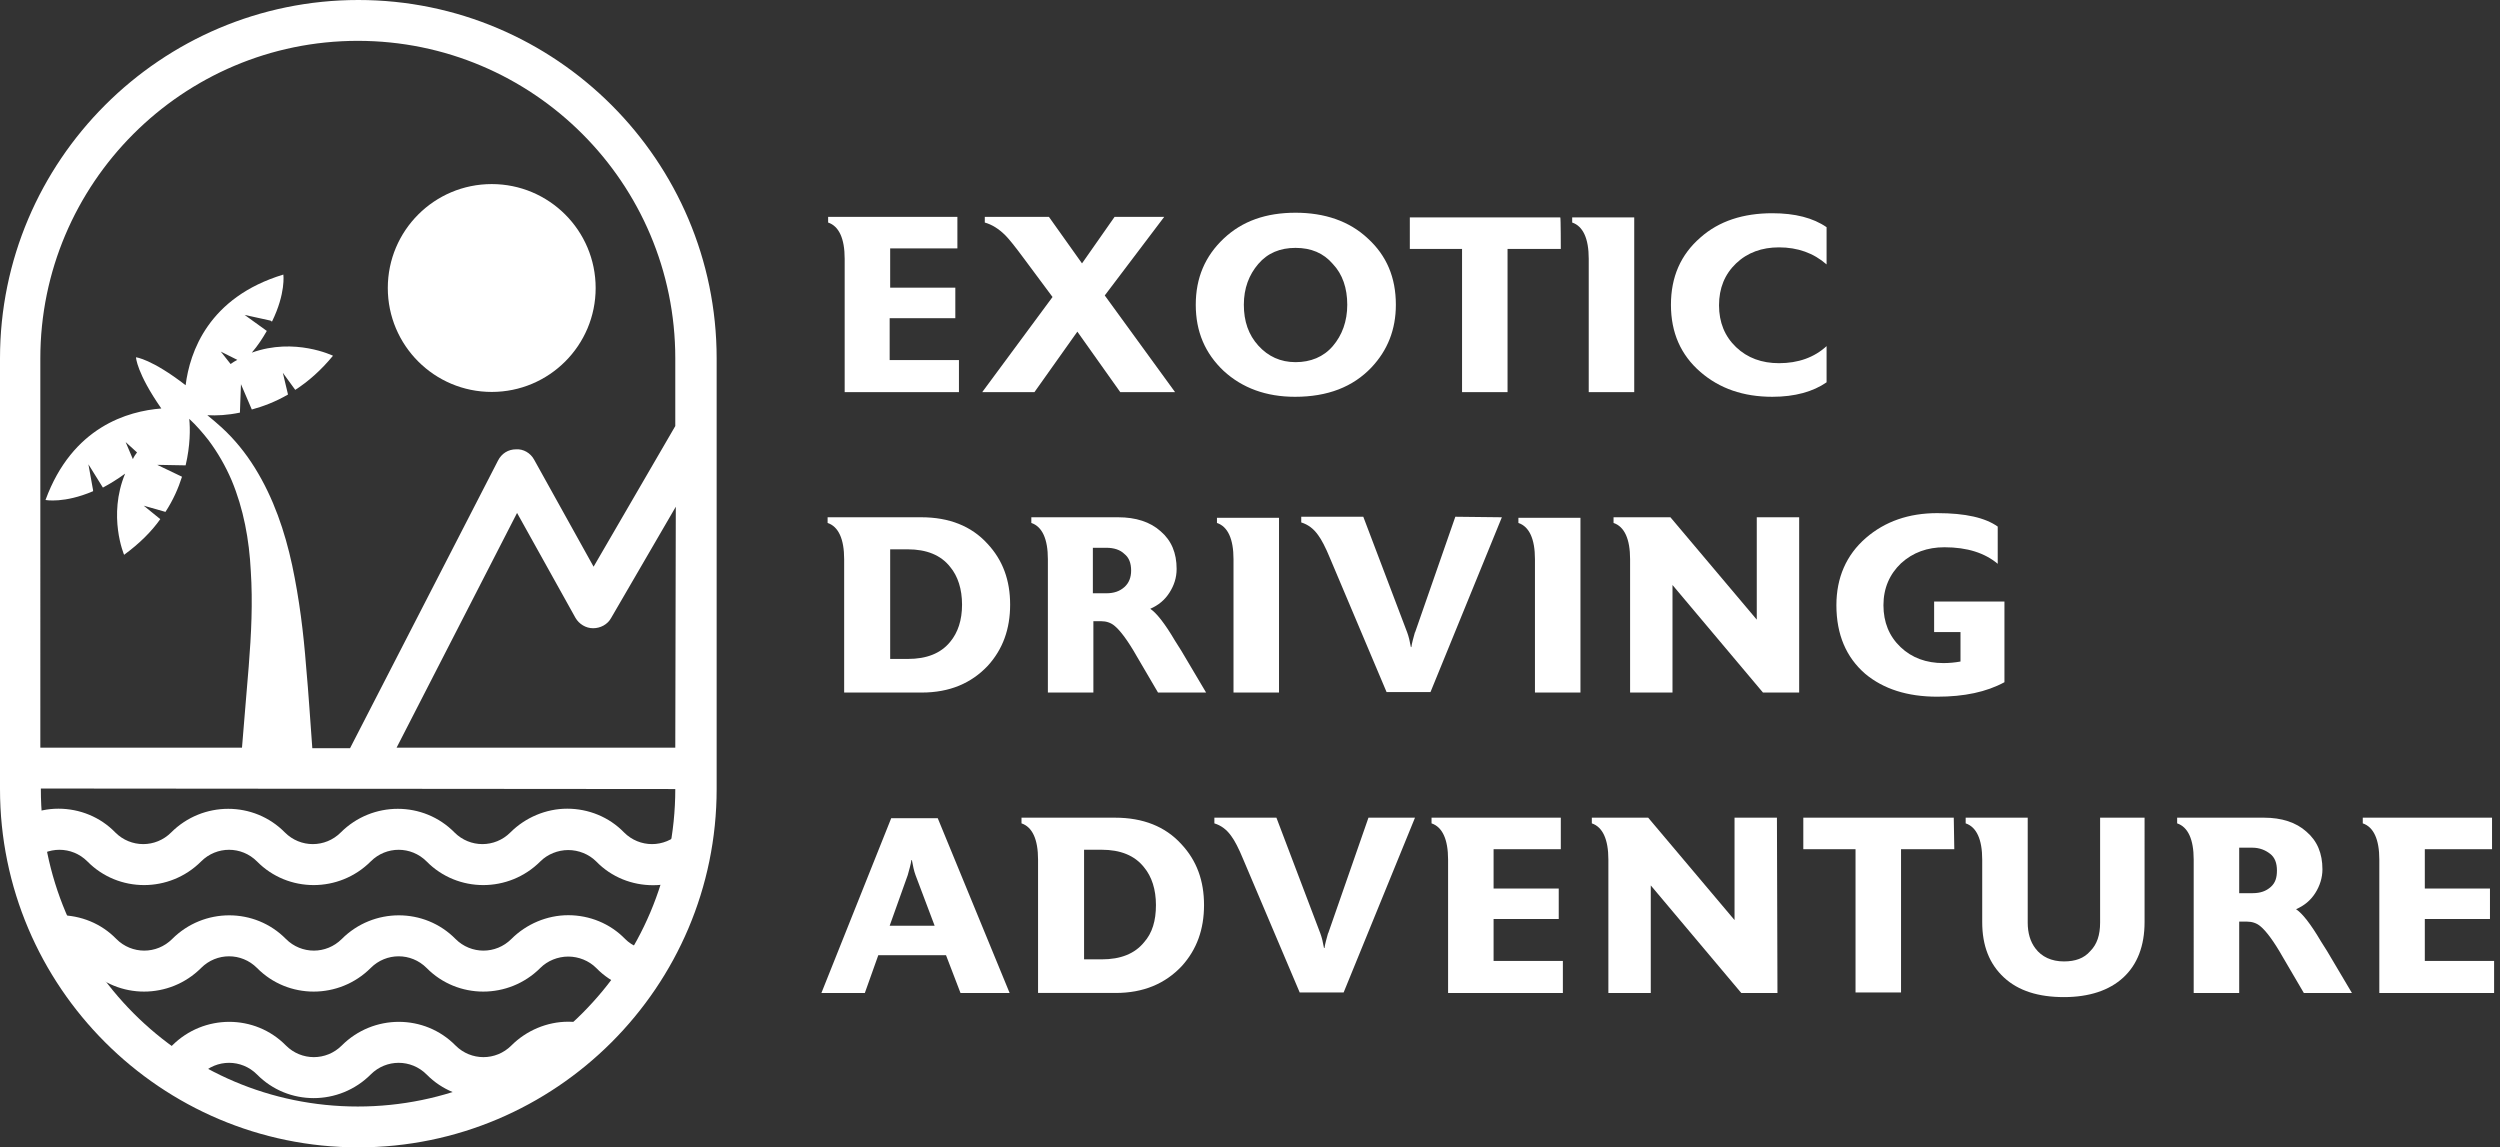 <?xml version="1.0" encoding="utf-8"?>
<!-- Generator: Adobe Illustrator 26.3.1, SVG Export Plug-In . SVG Version: 6.00 Build 0)  -->
<svg version="1.1" id="Calque_2_00000075121833109918807620000015023515856058921368_"
	 xmlns="http://www.w3.org/2000/svg" xmlns:xlink="http://www.w3.org/1999/xlink" x="0px" y="0px" viewBox="0 0 483.5 221.9"
	 style="enable-background:new 0 0 483.5 221.9;" xml:space="preserve">
<rect x="0" y="0" width="483.5" height="221.9" fill="#333333" stroke="none"/>
<style type="text/css">
	.st0{clip-path:url(#SVGID_00000012443330350140704940000008648075694962744759_);}
	.st1{fill:#FFFFFF;}
</style>
<g id="Calque_1-2">
	<g>
		<g>
			<g>
				<defs>
					<path id="SVGID_1_" d="M69.3,4L69.3,4c36.1,0,65.3,29.2,65.3,65.3v83.3c0,36.1-29.2,65.3-65.3,65.3l0,0
						C33.2,217.9,4,188.7,4,152.6V69.3C4,33.2,33.2,4,69.3,4z"/>
				</defs>
				<clipPath id="SVGID_00000150806388953946642070000013214236956044725950_">
					<use xlink:href="#SVGID_1_"  style="overflow:visible;"/>
				</clipPath>
				<g style="clip-path:url(#SVGID_00000150806388953946642070000013214236956044725950_);">
					<g>
						<path class="st1" d="M126.3,171.2c-4,0-8-1.5-11-4.6c-1.4-1.4-3.4-2.2-5.4-2.2s-4,0.8-5.4,2.2c-6.1,6.1-16,6.1-22,0
							c-3-3-7.8-3-10.8,0c-6.1,6.1-16,6.1-22,0c-3-3-7.8-3-10.8,0c-6.1,6.1-16,6.1-22,0c-3-3-7.8-3-10.8,0L0.3,161
							c2.9-2.9,6.9-4.6,11-4.6s8.1,1.6,11,4.6c3,3,7.8,3,10.8,0c6.1-6.1,16-6.1,22,0c3,3,7.8,3,10.8,0c6.1-6.1,16-6.1,22,0
							c3,3,7.8,3,10.8,0c2.9-2.9,6.9-4.6,11-4.6s8.1,1.6,11,4.6c3,3,7.8,3,10.8,0l5.6,5.6C134.3,169.7,130.3,171.2,126.3,171.2
							L126.3,171.2z"/>
						<path class="st1" d="M126.3,191.8c-4,0-8-1.5-11-4.6c-1.4-1.4-3.4-2.2-5.4-2.2s-4,0.8-5.4,2.2c-6.1,6.1-16,6.1-22,0
							c-3-3-7.8-3-10.8,0c-6.1,6.1-16,6.1-22,0c-3-3-7.8-3-10.8,0c-6.1,6.1-16,6.1-22,0c-3-3-7.8-3-10.8,0l-5.6-5.6
							c2.9-2.9,6.9-4.6,11-4.6s8.1,1.6,11,4.6c3,3,7.8,3,10.8,0c6.1-6.1,16-6.1,22,0c3,3,7.8,3,10.8,0c6.1-6.1,16-6.1,22,0
							c3,3,7.8,3,10.8,0c2.9-2.9,6.9-4.6,11-4.6s8.1,1.6,11,4.6c1.4,1.4,3.4,2.2,5.4,2.2s4-0.8,5.4-2.2l5.6,5.6
							C134.3,190.3,130.3,191.8,126.3,191.8z"/>
						<path class="st1" d="M126.3,212.4c-4,0-8-1.5-11-4.6c-1.4-1.4-3.4-2.2-5.4-2.2s-4,0.8-5.4,2.2c-6.1,6.1-16,6.1-22,0
							c-3-3-7.8-3-10.8,0c-6.1,6.1-16,6.1-22,0c-3-3-7.8-3-10.8,0c-6.1,6.1-16,6.1-22,0c-3-3-7.8-3-10.8,0l-5.6-5.6
							c2.9-2.9,6.9-4.6,11-4.6s8.1,1.6,11,4.6c3,3,7.8,3,10.8,0c6.1-6.1,16-6.1,22,0c3,3,7.8,3,10.8,0c6.1-6.1,16-6.1,22,0
							c3,3,7.8,3,10.8,0c2.9-2.9,6.9-4.6,11-4.6s8.1,1.6,11,4.6c1.4,1.4,3.4,2.2,5.4,2.2s4-0.8,5.4-2.2l5.6,5.6
							C134.3,210.9,130.3,212.4,126.3,212.4z"/>
						<path class="st1" d="M126.3,233c-4,0-8-1.5-11-4.6c-1.4-1.4-3.4-2.2-5.4-2.2s-4,0.8-5.4,2.2c-6.1,6.1-16,6.1-22,0
							c-3-3-7.8-3-10.8,0c-6.1,6.1-16,6.1-22,0c-3-3-7.8-3-10.8,0c-6.1,6.1-16,6.1-22,0c-3-3-7.8-3-10.8,0l-5.6-5.6
							c2.9-2.9,6.9-4.6,11-4.6s8.1,1.6,11,4.6c3,3,7.8,3,10.8,0c6.1-6.1,16-6.1,22,0c3,3,7.8,3,10.8,0c6.1-6.1,16-6.1,22,0
							c3,3,7.8,3,10.8,0c2.9-2.9,6.9-4.6,11-4.6s8.1,1.6,11,4.6c1.4,1.4,3.4,2.2,5.4,2.2s4-0.8,5.4-2.2l5.6,5.6
							C134.3,231.5,130.3,233,126.3,233z"/>
					</g>
				</g>
			</g>
		</g>
		<circle class="st1" cx="95.1" cy="55.7" r="20.1"/>
		<path class="st1" d="M69.3,0C31.1,0,0,31.1,0,69.3v83.3c0,38.2,31.1,69.3,69.3,69.3s69.3-31.1,69.3-69.3V69.3
			C138.6,31.1,107.5,0,69.3,0z M130.6,152.6c0,33.8-27.5,61.4-61.4,61.4S7.9,186.4,7.9,152.6v-0.1L130.6,152.6L130.6,152.6
			L130.6,152.6z M130.6,144.6H76.7L100,99.2l11.3,20.3c0.7,1.2,2,2,3.4,2s2.8-0.7,3.5-2L130.7,98L130.6,144.6L130.6,144.6z
			 M130.6,82.4l-15.8,27.2l-11.5-20.7c-0.7-1.3-2.1-2.1-3.5-2c-1.5,0-2.8,0.8-3.5,2.2l-28.6,55.6h-7.3c-0.4-5.2-0.7-10.4-1.2-15.8
			c-0.5-6.5-1.3-13-2.7-19.6c-1.4-6.5-3.6-13-7.2-18.8c-1.8-2.9-3.9-5.5-6.4-7.8c-0.9-0.8-1.8-1.6-2.8-2.4c1.8,0.1,3.9,0,6.3-0.5
			l0.2-5.5l2.1,4.9c2.2-0.6,4.6-1.5,7-2.9l-1-4.2l2.4,3.3c2.5-1.6,5-3.8,7.3-6.6c0,0-7.4-3.6-15.7-0.6c1.2-1.4,2.1-2.8,2.9-4.2
			l-4.3-3.1l5,1.1l0.3,0.2c2.7-5.5,2.2-9.1,2.2-9.1c-14.5,4.4-18.1,15-18.9,21.4c-6.6-5.1-9.6-5.4-9.6-5.4l8.1,8.5l0,0l-8.1-8.5
			c0,0,0.1,3,4.9,9.9C24.8,79.5,14,82.5,8.8,96.7l0,0c0,0,3.6,0.7,9.2-1.7v-0.2l-0.9-5l2.8,4.5c1.3-0.7,2.8-1.6,4.3-2.7
			c-3.4,8.2-0.2,15.7-0.2,15.7c3-2.2,5.3-4.5,7-6.9l-3.2-2.6L32,99c1.5-2.3,2.5-4.6,3.2-6.8l-4.8-2.3l5.5,0.1c0.9-3.8,0.9-7.1,0.7-9
			c1.4,1.3,2.6,2.7,3.7,4.1c1.8,2.4,3.3,5,4.5,7.8c2.3,5.5,3.4,11.5,3.7,17.5c0.4,6.1,0.1,12.2-0.4,18.5c-0.4,5.2-0.9,10.4-1.3,15.7
			h-39V69.3c0-33.8,27.5-61.4,61.4-61.4s61.4,27.5,61.4,61.4V82.4L130.6,82.4z M42.7,68l3.2,1.6c-0.4,0.2-0.9,0.5-1.3,0.8L42.7,68
			L42.7,68z M26.5,87.5c-0.3,0.4-0.6,0.8-0.8,1.3l-1.4-3.3C24.3,85.5,26.5,87.5,26.5,87.5z"/>
	</g>
	<g transform="translate(355.06 262.24)">
		<g>
			<path class="st1" d="M-169.5-186.4h-22.2v-25.8c0-3.9-1.1-6.3-3.2-7v-1.1h25v6.1h-13v7.6h12.6v5.9H-183v8.1h13.4v6.2H-169.5z"/>
			<path class="st1" d="M-127.8-186.4h-10.6l-8.3-11.7l-8.3,11.7h-10.1l13.6-18.4l-5.5-7.4c-1.7-2.3-2.9-3.8-3.6-4.5
				c-1.3-1.3-2.6-2.1-4-2.5v-1.1h12.4l6.4,9l6.3-9h9.6l-11.5,15.2L-127.8-186.4L-127.8-186.4z"/>
			<path class="st1" d="M-85.1-203.3c0,4.8-1.6,8.8-4.7,12.1c-3.6,3.8-8.5,5.7-14.8,5.7c-5.6,0-10.2-1.7-13.8-5
				c-3.6-3.4-5.4-7.6-5.4-12.8s1.8-9.4,5.4-12.8s8.2-5,13.9-5c5.6,0,10.4,1.6,14,5C-86.9-212.8-85.1-208.6-85.1-203.3L-85.1-203.3z
				 M-94.5-203.3c0-3.2-0.9-5.9-2.8-7.9c-1.8-2.1-4.2-3.1-7.2-3.1s-5.4,1-7.2,3.1c-1.8,2.1-2.8,4.7-2.8,7.9s0.9,5.8,2.8,7.9
				s4.3,3.2,7.2,3.2s5.4-1,7.2-3.1C-95.5-197.4-94.5-200.1-94.5-203.3z"/>
			<path class="st1" d="M-53.2-214.1h-10.3v27.7h-8.8v-27.7h-10.1v-6.1h29.1C-53.2-220.2-53.2-214.1-53.2-214.1z"/>
			<path class="st1" d="M-39-186.4h-8.8v-25.8c0-3.9-1.1-6.3-3.2-7v-1h12V-186.4L-39-186.4z"/>
			<path class="st1" d="M-1.8-188.3c-2.6,1.8-6.1,2.8-10.5,2.8c-5.6,0-10.2-1.6-13.9-4.8c-3.8-3.3-5.7-7.6-5.7-13s1.9-9.7,5.7-13
				c3.6-3.2,8.3-4.7,13.9-4.7c4.4,0,7.9,0.9,10.5,2.7v7.2c-2.5-2.2-5.6-3.3-9.2-3.3c-3.3,0-6.1,1-8.3,3.1s-3.3,4.8-3.3,8.1
				s1.1,6,3.3,8.1s5,3.1,8.3,3.1c3.7,0,6.8-1.1,9.2-3.3C-1.8-195.4-1.8-188.3-1.8-188.3z"/>
		</g>
		<g>
			<path class="st1" d="M-159.7-145.3c0,4.7-1.4,8.6-4.3,11.8c-3.2,3.4-7.4,5.2-12.8,5.2h-15v-25.8c0-3.9-1.1-6.3-3.2-7v-1.1h18.1
				c5.4,0,9.7,1.7,12.8,5.1C-161.1-153.9-159.7-150-159.7-145.3L-159.7-145.3z M-169-145.3c0-3-0.8-5.5-2.3-7.3
				c-1.8-2.3-4.6-3.4-8.2-3.4h-3.4v21.2h3.4c3.7,0,6.4-1.1,8.2-3.3C-169.8-139.9-169-142.3-169-145.3z"/>
			<path class="st1" d="M-121.8-128.3h-9.3l-4.1-7c-1.7-3-3.2-5-4.3-5.9c-0.7-0.6-1.6-0.9-2.6-0.9h-1.5v13.8h-8.8v-25.8
				c0-3.9-1.1-6.3-3.2-7v-1.1h16.8c3.4,0,6.2,0.9,8.2,2.7c2.1,1.8,3.1,4.2,3.1,7.3c0,1.7-0.5,3.2-1.4,4.6s-2.1,2.4-3.7,3.1
				c1.2,0.8,2.8,2.8,4.8,6.2l1.2,1.9L-121.8-128.3L-121.8-128.3z M-136.3-151.9c0-1.4-0.4-2.5-1.3-3.2c-0.8-0.8-2-1.2-3.5-1.2h-2.6
				v8.8h2.6c1.5,0,2.6-0.4,3.5-1.2C-136.7-149.5-136.3-150.6-136.3-151.9L-136.3-151.9z"/>
			<path class="st1" d="M-107.7-128.3h-8.8v-25.8c0-3.9-1.1-6.3-3.2-7v-1h12V-128.3L-107.7-128.3z"/>
			<path class="st1" d="M-64.6-162.2l-13.8,33.8h-8.5l-10.9-25.8c-0.9-2.2-1.7-3.7-2.3-4.5c-0.9-1.3-2-2.1-3.3-2.5v-1.1h12l8.5,22.4
				c0.3,0.8,0.5,1.7,0.7,2.8h0.1c0.1-0.8,0.4-1.8,0.7-2.9v0.1l7.8-22.4L-64.6-162.2L-64.6-162.2z"/>
			<path class="st1" d="M-49.4-128.3h-8.8v-25.8c0-3.9-1.1-6.3-3.2-7v-1h12V-128.3L-49.4-128.3z"/>
			<path class="st1" d="M-7.1-128.3h-7l-17.5-20.8v20.8h-8.2v-25.8c0-3.9-1.1-6.3-3.2-7v-1.1h11l16.7,19.8v-19.8h8.2L-7.1-128.3
				L-7.1-128.3z"/>
			<path class="st1" d="M32.6-130.3c-3.5,1.9-7.8,2.8-13,2.8c-5.8,0-10.4-1.5-13.9-4.4c-3.7-3.2-5.6-7.6-5.6-13.3
				c0-5.3,1.9-9.7,5.7-13c3.7-3.2,8.3-4.8,13.8-4.8s9.3,0.9,11.7,2.6v7.2c-2.5-2.1-5.9-3.2-10.3-3.2c-3.3,0-6.1,1-8.4,3.1
				c-2.2,2.1-3.4,4.8-3.4,8.1s1.1,6,3.3,8.1s5,3.1,8.3,3.1c1.1,0,2.2-0.1,3.3-0.3v-5.7H19v-5.9h13.6V-130.3L32.6-130.3z"/>
		</g>
		<g>
			<path class="st1" d="M-159.8-70.2h-9.5l-2.8-7.3h-13.1l-2.6,7.3h-8.4l13.5-33.8h9L-159.8-70.2L-159.8-70.2z M-174.3-83.2L-178-93
				c-0.3-0.8-0.5-1.8-0.7-2.9h-0.1c-0.1,0.8-0.4,1.8-0.7,2.9l-3.5,9.8H-174.3L-174.3-83.2z"/>
			<path class="st1" d="M-122.2-87.2c0,4.7-1.4,8.6-4.3,11.8c-3.2,3.4-7.4,5.2-12.8,5.2h-15V-96c0-3.9-1.1-6.3-3.2-7v-1.1h18.1
				c5.4,0,9.7,1.7,12.8,5.1C-123.6-95.8-122.2-91.9-122.2-87.2L-122.2-87.2z M-131.5-87.2c0-3-0.8-5.5-2.3-7.3
				c-1.8-2.3-4.6-3.4-8.2-3.4h-3.4v21.2h3.4c3.7,0,6.4-1.1,8.2-3.3C-132.2-81.8-131.5-84.2-131.5-87.2z"/>
			<path class="st1" d="M-81.4-104.1l-13.8,33.8h-8.5L-114.6-96c-0.9-2.2-1.7-3.7-2.3-4.5c-0.9-1.3-2-2.1-3.3-2.5v-1.1h12l8.5,22.4
				c0.3,0.8,0.5,1.7,0.7,2.8h0.1c0.1-0.8,0.4-1.8,0.7-2.9v0.1l7.8-22.4H-81.4L-81.4-104.1z"/>
			<path class="st1" d="M-52.8-70.2H-75V-96c0-3.9-1.1-6.3-3.2-7v-1.1h25v6.1h-13v7.6h12.6v5.9h-12.6v8.1h13.4L-52.8-70.2
				L-52.8-70.2z"/>
			<path class="st1" d="M-11.3-70.2h-7L-35.8-91v20.8H-44V-96c0-3.9-1.1-6.3-3.2-7v-1.1h10.9l16.7,19.8v-19.8h8.2L-11.3-70.2
				L-11.3-70.2z"/>
			<path class="st1" d="M22.9-98H12.6v27.7H3.8V-98H-6.3v-6.1h29.1L22.9-98L22.9-98z"/>
			<path class="st1" d="M59.7-83.9c0,4.6-1.4,8.2-4.1,10.7s-6.6,3.8-11.5,3.8s-8.8-1.2-11.6-3.8s-4.2-6.1-4.2-10.7V-96
				c0-3.9-1.1-6.3-3.2-7v-1.1h12v20.3c0,2,0.5,3.7,1.5,5c1.2,1.6,3.1,2.5,5.5,2.5c2.2,0,3.9-0.6,5.1-2c1.3-1.3,1.9-3.1,1.9-5.5
				v-20.3h8.6L59.7-83.9L59.7-83.9z"/>
			<path class="st1" d="M99.8-70.2h-9.3l-4.1-7c-1.7-3-3.2-5-4.3-5.9c-0.7-0.6-1.6-0.9-2.6-0.9H78v13.8h-8.8V-96
				c0-3.9-1.1-6.3-3.2-7v-1.1h16.8c3.4,0,6.2,0.9,8.2,2.7c2.1,1.8,3.1,4.2,3.1,7.3c0,1.6-0.5,3.2-1.4,4.6s-2.1,2.4-3.7,3.1
				c1.2,0.8,2.8,2.8,4.8,6.2l1.2,1.9L99.8-70.2z M85.3-93.9c0-1.4-0.4-2.5-1.3-3.2s-2-1.2-3.5-1.2H78v8.8h2.6c1.5,0,2.6-0.4,3.5-1.2
				S85.3-92.5,85.3-93.9L85.3-93.9z"/>
		</g>
		<g>
			<path class="st1" d="M127.3-70.2h-22.2V-96c0-3.9-1.1-6.3-3.2-7v-1.1h25v6.1h-13v7.6h12.6v5.9h-12.6v8.1h13.4L127.3-70.2
				L127.3-70.2z"/>
		</g>
	</g>
</g>
</svg>
